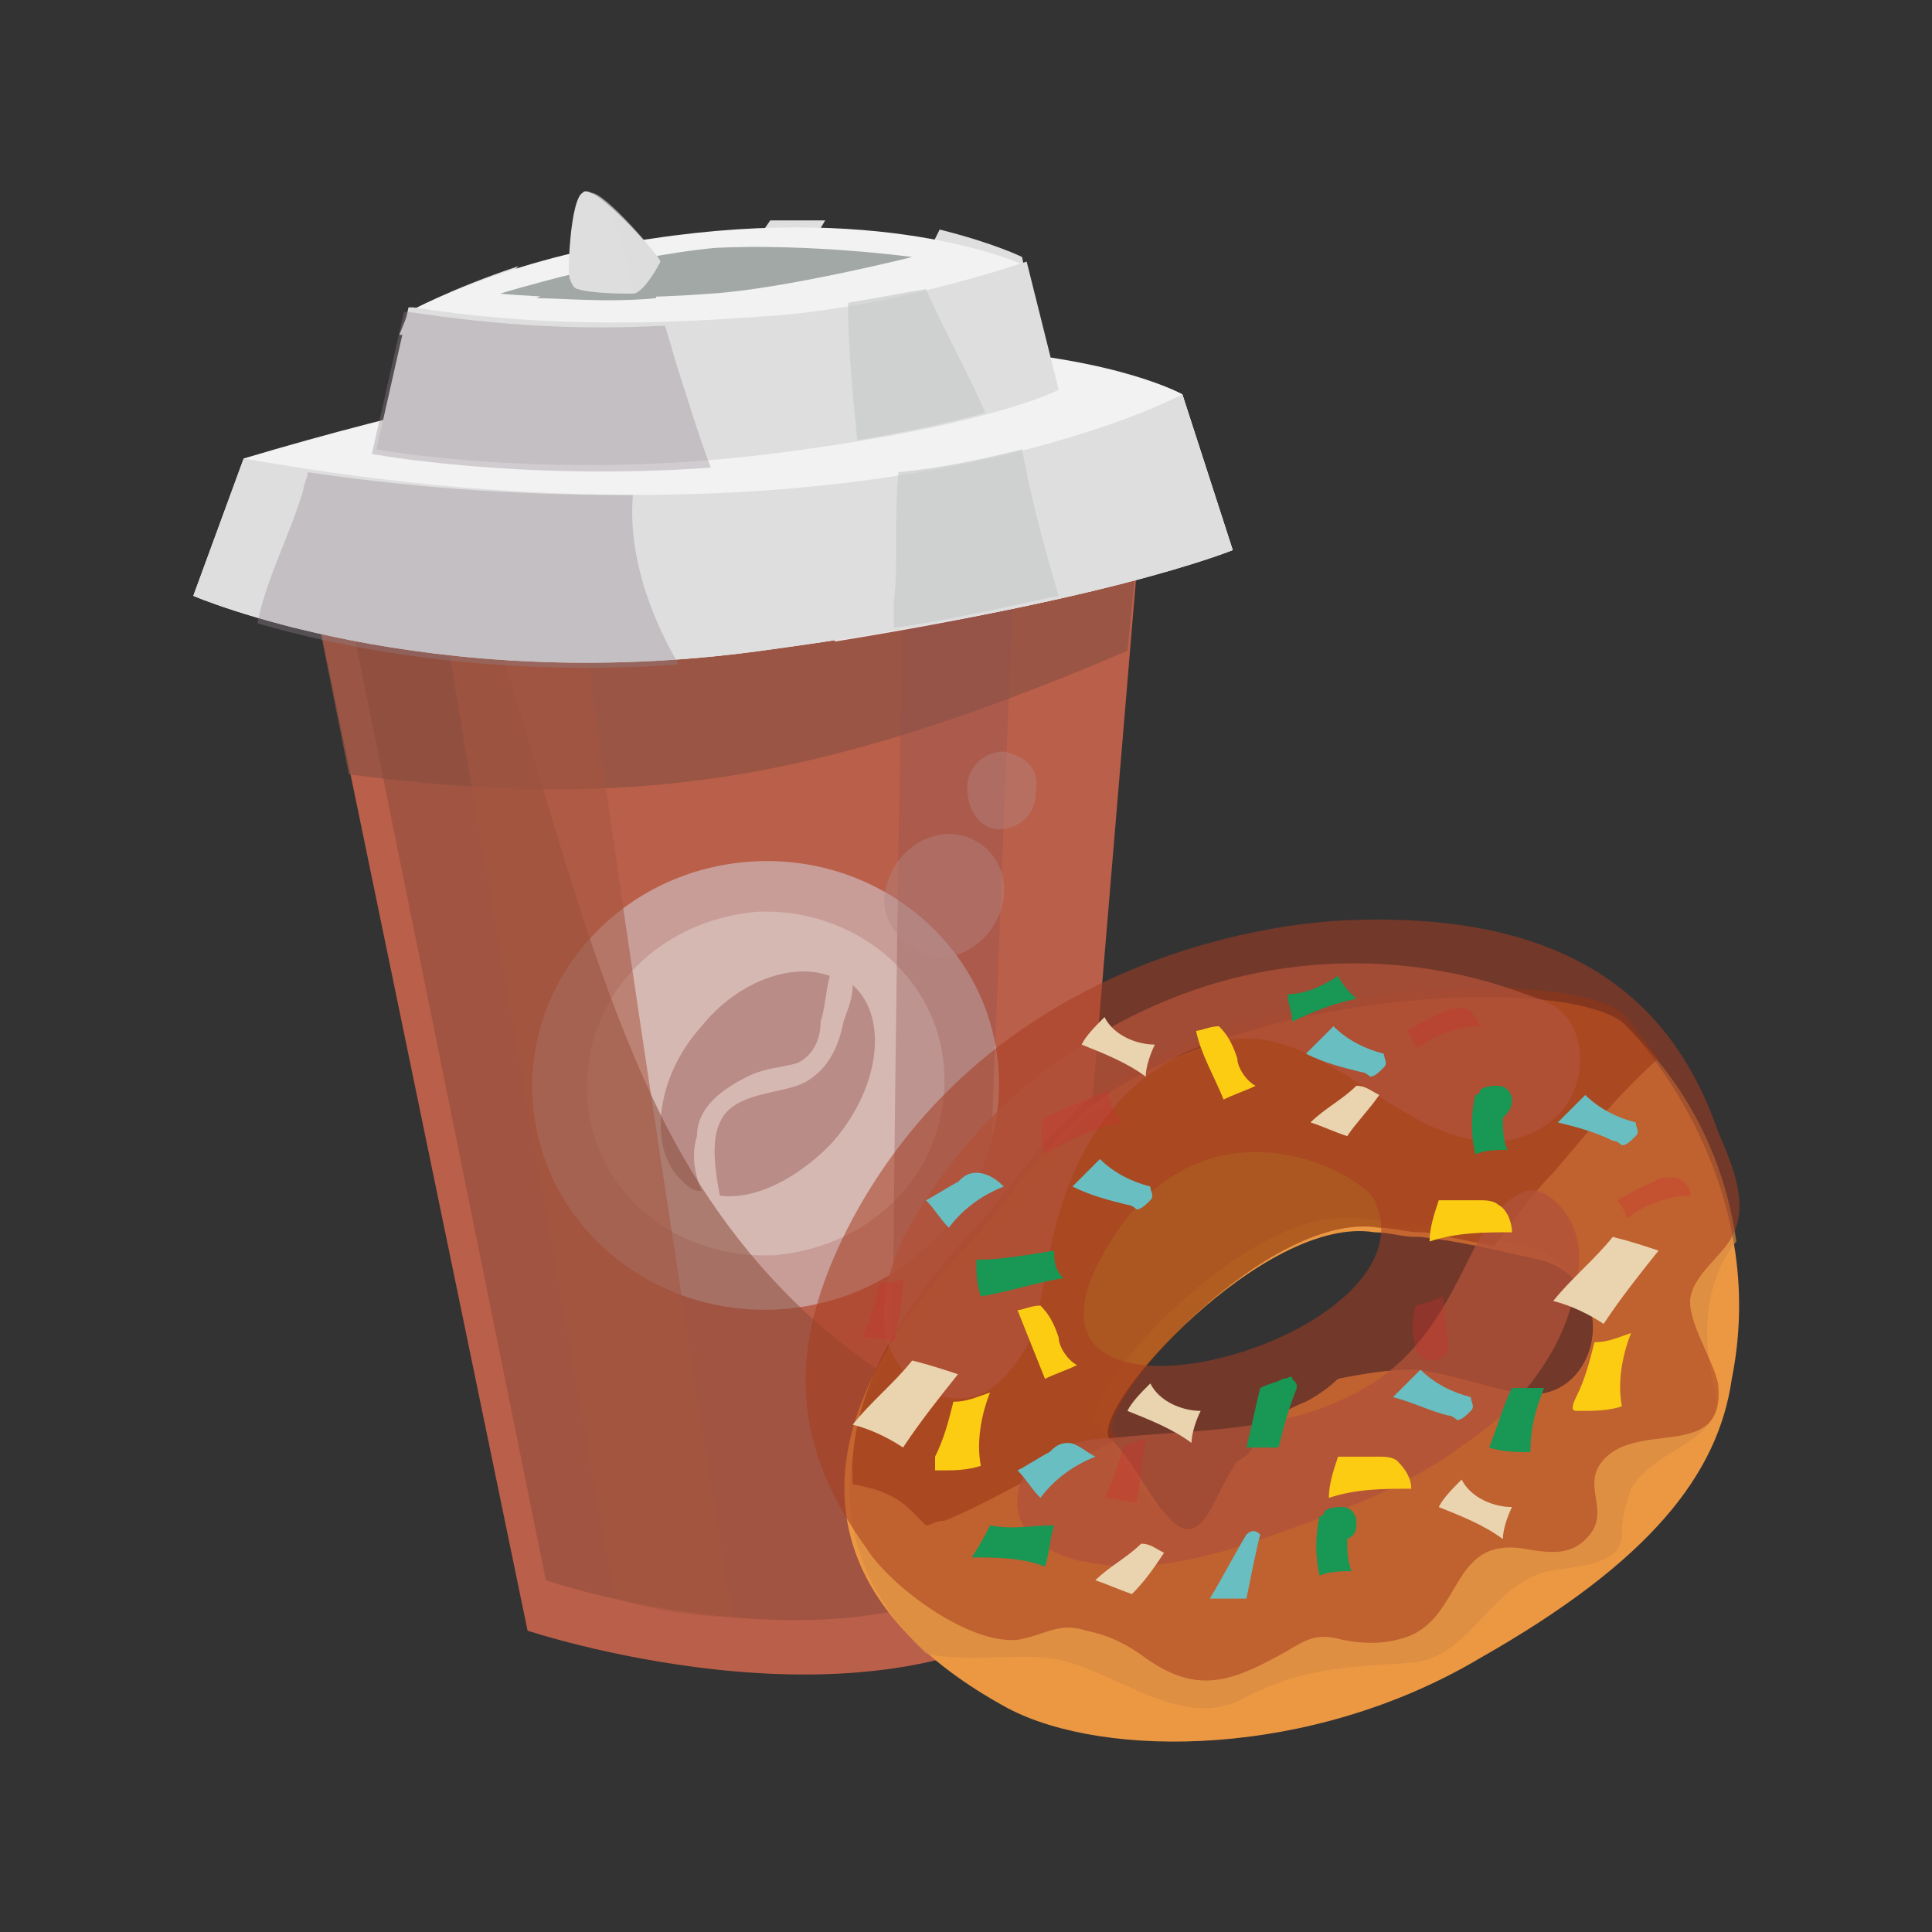 <?xml version="1.0" encoding="UTF-8" standalone="no"?>
<svg
   xmlns:dc="http://purl.org/dc/elements/1.1/"
   xmlns:cc="http://creativecommons.org/ns#"
   xmlns:rdf="http://www.w3.org/1999/02/22-rdf-syntax-ns#"
   xmlns:svg="http://www.w3.org/2000/svg"
   xmlns="http://www.w3.org/2000/svg"
   id="svg6569"
   height="50"
   width="50"
   version="1.1">
  <rect width="100%" height="100%" fill="#333333" stroke="none"/>
  <defs
     id="defs6571"><path
   id="XMLID_229_"
   class="st0"
   d="M14.5,12.2l-6,1.1c0.1,0,0.2,0,0.4,0l6-1.1C14.7,12.1,14.6,12.1,14.5,12.2z" />
<path
   id="XMLID_225_"
   class="st0"
   d="M36.9,40.9l6-1.1c0.8-0.1,1.3-0.8,1.4-1.7l-6,1.1C38.2,40.1,37.6,40.8,36.9,40.9z" />
<path
   id="XMLID_217_"
   class="st0"
   d="M38.6,16.9l6-1.1c0-1-0.7-1.9-1.7-2l-6,1.1C37.8,15,38.6,15.9,38.6,16.9z" />

	
	
	
	
	

	
	
	
	

	
	
	
	

	
	
	
	

	
	
	

	
	
	

	<linearGradient
   id="SVGID_1_"
   gradientUnits="userSpaceOnUse"
   x1="10.948"
   y1="25.771"
   x2="33.162"
   y2="25.999">
		<stop
   offset="0"
   style="stop-color:#222A30"
   id="stop8587" />

		<stop
   offset="0.193"
   style="stop-color:#2D3640"
   id="stop8589" />

		<stop
   offset="0.528"
   style="stop-color:#1B2126"
   id="stop8591" />

		<stop
   offset="0.807"
   style="stop-color:#252B33"
   id="stop8593" />

		<stop
   offset="1"
   style="stop-color:#101417"
   id="stop8595" />

	</linearGradient>

	
	<linearGradient
   gradientTransform="translate(0,-1.25)"
   id="SVGID_2_"
   gradientUnits="userSpaceOnUse"
   x1="9.916"
   y1="30.16"
   x2="35.202"
   y2="30.417">
		<stop
   offset="0"
   style="stop-color:#B38630"
   id="stop8600" />

		<stop
   offset="0.284"
   style="stop-color:#F2CF66"
   id="stop8602" />

		<stop
   offset="1"
   style="stop-color:#99641B"
   id="stop8604" />

	</linearGradient>

	
	<radialGradient
   gradientTransform="translate(0,-1.25)"
   id="SVGID_3_"
   cx="22.181"
   cy="23.7"
   r="8.543"
   gradientUnits="userSpaceOnUse">
		<stop
   offset="0"
   style="stop-color:#363F4D;stop-opacity:0"
   id="stop8609" />

		<stop
   offset="1"
   style="stop-color:#141314"
   id="stop8611" />

	</radialGradient>

	
	<linearGradient
   id="SVGID_4_"
   gradientUnits="userSpaceOnUse"
   x1="4.676"
   y1="19.402"
   x2="25.103"
   y2="29.693">
		<stop
   offset="0"
   style="stop-color:#4A5769"
   id="stop8616" />

		<stop
   offset="1"
   style="stop-color:#2B3A49"
   id="stop8618" />

	</linearGradient>

	
	<linearGradient
   id="SVGID_5_"
   gradientUnits="userSpaceOnUse"
   x1="27.179"
   y1="12.311"
   x2="12.618"
   y2="35.208">
		<stop
   offset="0"
   style="stop-color:#363F4D"
   id="stop8623" />

		<stop
   offset="1"
   style="stop-color:#141314"
   id="stop8625" />

	</linearGradient>

	
	<linearGradient
   id="SVGID_6_"
   gradientUnits="userSpaceOnUse"
   x1="41.976"
   y1="18.33"
   x2="22.218"
   y2="28.054">
		<stop
   offset="0"
   style="stop-color:#1B2126"
   id="stop8630" />

		<stop
   offset="1"
   style="stop-color:#111214"
   id="stop8632" />

	</linearGradient>

	
	
		<linearGradient
   id="SVGID_7_"
   gradientUnits="userSpaceOnUse"
   x1="36.915"
   y1="-34.717"
   x2="50.229"
   y2="-25.646"
   gradientTransform="matrix(0.996,-0.093,0.093,0.996,-11.152,55.035)">
		<stop
   offset="0"
   style="stop-color:#99641B"
   id="stop8637" />

		<stop
   offset="0.528"
   style="stop-color:#F2CF66"
   id="stop8639" />

		<stop
   offset="1"
   style="stop-color:#B38630"
   id="stop8641" />

	</linearGradient>

	
	
		<linearGradient
   id="SVGID_8_"
   gradientUnits="userSpaceOnUse"
   x1="128.72"
   y1="69.945"
   x2="127.857"
   y2="64.482"
   gradientTransform="matrix(0.979,-0.205,0.205,0.979,-104.535,-11.337)">
		<stop
   offset="0"
   style="stop-color:#F2CF66"
   id="stop8646" />

		<stop
   offset="1"
   style="stop-color:#99641B"
   id="stop8648" />

	</linearGradient>

	
	

	
		<linearGradient
   id="SVGID_10_"
   gradientUnits="userSpaceOnUse"
   x1="70.698"
   y1="-53.887"
   x2="76.121"
   y2="-59.31"
   gradientTransform="matrix(0.95,-0.312,0.312,0.95,-18.911,101.228)">
		<stop
   offset="0"
   style="stop-color:#F42D4F"
   id="stop8666" />

		<stop
   offset="1"
   style="stop-color:#4A0906"
   id="stop8668" />

	</linearGradient>

	
	
		<linearGradient
   id="SVGID_11_"
   gradientUnits="userSpaceOnUse"
   x1="66.841"
   y1="-55.318"
   x2="69.377"
   y2="-57.853"
   gradientTransform="matrix(0.95,-0.312,0.312,0.95,-18.911,101.228)">
		<stop
   offset="0"
   style="stop-color:#F42D4F"
   id="stop8673" />

		<stop
   offset="1"
   style="stop-color:#4A0906"
   id="stop8675" />

	</linearGradient>

	
	
		<linearGradient
   id="SVGID_12_"
   gradientUnits="userSpaceOnUse"
   x1="-250.047"
   y1="-31.788"
   x2="-247.262"
   y2="-31.667"
   gradientTransform="matrix(-0.952,0.307,0.307,0.952,-183.183,132.424)">
		<stop
   offset="0"
   style="stop-color:#F8EEC2"
   id="stop8680" />

		<stop
   offset="1"
   style="stop-color:#CF8C97"
   id="stop8682" />

	</linearGradient>

	
	
		<linearGradient
   id="SVGID_13_"
   gradientUnits="userSpaceOnUse"
   x1="-249.71"
   y1="-30.46"
   x2="-246.857"
   y2="-30.338"
   gradientTransform="matrix(-0.952,0.307,0.307,0.952,-183.183,132.424)">
		<stop
   offset="0"
   style="stop-color:#F8EEC2"
   id="stop8687" />

		<stop
   offset="1"
   style="stop-color:#CF8C97"
   id="stop8689" />

	</linearGradient>

	
	
		<linearGradient
   id="SVGID_14_"
   gradientUnits="userSpaceOnUse"
   x1="-248.884"
   y1="-30.526"
   x2="-247.342"
   y2="-30.3"
   gradientTransform="matrix(-0.952,0.307,0.307,0.952,-183.183,132.424)">
		<stop
   offset="0"
   style="stop-color:#F8EEC2"
   id="stop8694" />

		<stop
   offset="1"
   style="stop-color:#CF8C97"
   id="stop8696" />

	</linearGradient>

	
	
		<linearGradient
   id="SVGID_15_"
   gradientUnits="userSpaceOnUse"
   x1="-247.726"
   y1="-31.241"
   x2="-246.422"
   y2="-31.228"
   gradientTransform="matrix(-0.952,0.307,0.307,0.952,-183.183,132.424)">
		<stop
   offset="0"
   style="stop-color:#F8EEC2"
   id="stop8701" />

		<stop
   offset="1"
   style="stop-color:#CF8C97"
   id="stop8703" />

	</linearGradient>

	
	
		<linearGradient
   id="SVGID_16_"
   gradientUnits="userSpaceOnUse"
   x1="-242.026"
   y1="-34.675"
   x2="-242.502"
   y2="-27.673"
   gradientTransform="matrix(-0.952,0.307,0.307,0.952,-183.183,132.424)">
		<stop
   offset="0"
   style="stop-color:#E5BFAD"
   id="stop8708" />

		<stop
   offset="0.307"
   style="stop-color:#F8EEC2"
   id="stop8710" />

		<stop
   offset="1"
   style="stop-color:#CF8C97"
   id="stop8712" />

	</linearGradient>

	
	
		<linearGradient
   id="SVGID_17_"
   gradientUnits="userSpaceOnUse"
   x1="-228.668"
   y1="-35.377"
   x2="-228.24"
   y2="-27.657"
   gradientTransform="matrix(-0.952,0.307,0.307,0.952,-183.183,132.424)">
		<stop
   offset="0"
   style="stop-color:#E5BFAD"
   id="stop8717" />

		<stop
   offset="0.36"
   style="stop-color:#F8EEC2"
   id="stop8719" />

		<stop
   offset="1"
   style="stop-color:#CF8C97"
   id="stop8721" />

	</linearGradient>

	
	
		<linearGradient
   id="SVGID_18_"
   gradientUnits="userSpaceOnUse"
   x1="-235.718"
   y1="-34.136"
   x2="-235.468"
   y2="-27.767"
   gradientTransform="matrix(-0.952,0.307,0.307,0.952,-183.183,132.424)">
		<stop
   offset="0"
   style="stop-color:#DD1B36"
   id="stop8726" />

		<stop
   offset="0.288"
   style="stop-color:#E66275"
   id="stop8728" />

		<stop
   offset="1"
   style="stop-color:#630C18"
   id="stop8730" />

	</linearGradient>

	
</defs>
  <style
     id="style10"
     type="text/css">
	.st0{fill:#F39945;}
	.st1{opacity:0.35;fill:#E09945;}
	.st2{fill:#9FCA29;}
	.st3{fill:#73A729;}
	.st4{fill:#FDCF12;}
	.st5{opacity:0.35;fill:#E5B970;}
	.st6{fill:#EDA712;}
	.st7{fill:#D12424;}
	.st8{fill:#E93333;}
	.st9{fill:#C91B1D;}
	.st10{fill:#F63133;}
	.st11{fill:#F57D70;}
	.st12{fill:#B55728;}
	.st13{opacity:0.32;fill:#B55728;}
	.st14{fill:#8D380A;}
	.st15{opacity:0.55;fill:#BC9749;}
	.st16{fill:#F8D15F;}
	.st17{fill:#F5C22B;}
	.st18{opacity:0.55;fill:#F2CC49;}
	.st19{opacity:0.55;fill:#D68914;}
	.st20{fill:#E8A013;}
	.st21{opacity:0.32;fill:#F8D15F;}
</style>
  <style
     type="text/css"
     id="style2092">
	.st0{enable-background:new    ;}
	.st1{clip-path:url(#XMLID_22_);enable-background:new    ;}
	.st2{fill:#823908;}
	.st3{clip-path:url(#XMLID_84_);enable-background:new    ;}
	.st4{fill:#70310A;}
	.st5{fill:#833B09;}
	.st6{clip-path:url(#XMLID_123_);enable-background:new    ;}
	.st7{fill:#75330A;}
	.st8{fill:#7A3509;}
	.st9{fill:#7E3709;}
	.st10{fill:#94430D;}
	.st11{fill:#65290B;}
	.st12{fill:url(#XMLID_124_);}
	.st13{fill:url(#XMLID_125_);}
	.st14{fill:#E56B14;}
	.st15{fill:url(#XMLID_126_);}
	.st16{fill:#9A450E;}
	.st17{fill:url(#XMLID_127_);}
	.st18{fill:url(#XMLID_128_);}
	.st19{fill:url(#XMLID_129_);}
	.st20{fill:url(#XMLID_130_);}
	.st21{fill:url(#XMLID_131_);}
	.st22{fill:url(#XMLID_138_);}
	.st23{fill:#813608;}
	.st24{fill:url(#XMLID_139_);}
	.st25{fill:url(#XMLID_205_);}
	.st26{fill:url(#XMLID_206_);}
	.st27{fill:url(#XMLID_208_);}
	.st28{fill:#853C09;}
	.st29{fill:url(#XMLID_209_);}
	.st30{fill:url(#XMLID_324_);}
	.st31{fill:url(#XMLID_325_);}
	.st32{fill:url(#XMLID_326_);}
	.st33{fill:url(#XMLID_327_);}
	.st34{fill:url(#XMLID_328_);}
	.st35{fill:url(#XMLID_329_);}
	.st36{fill:url(#XMLID_330_);}
	.st37{fill:url(#XMLID_331_);}
	.st38{fill:url(#XMLID_333_);}
	.st39{fill:url(#XMLID_334_);}
	.st40{fill:url(#XMLID_335_);}
	.st41{fill:url(#XMLID_336_);}
	.st42{fill:url(#XMLID_337_);}
	.st43{fill:url(#XMLID_338_);}
	.st44{fill:url(#XMLID_339_);}
	.st45{fill:url(#XMLID_340_);}
	.st46{fill:url(#XMLID_341_);}
	.st47{fill:url(#XMLID_342_);}
	.st48{fill:url(#XMLID_343_);}
	.st49{fill:url(#XMLID_344_);}
	.st50{fill:url(#XMLID_345_);}
	.st51{fill:url(#XMLID_346_);}
	.st52{fill:url(#XMLID_347_);}
	.st53{fill:url(#XMLID_348_);}
	.st54{fill:url(#XMLID_349_);}
	.st55{fill:url(#XMLID_350_);}
	.st56{fill:url(#XMLID_351_);}
	.st57{fill:url(#XMLID_352_);}
	.st58{fill:url(#XMLID_353_);}
	.st59{fill:url(#XMLID_354_);}
	.st60{fill:url(#XMLID_355_);}
	.st61{fill:url(#XMLID_356_);}
	.st62{fill:url(#XMLID_357_);}
	.st63{fill:url(#XMLID_358_);}
	.st64{fill:url(#XMLID_359_);}
	.st65{fill:url(#XMLID_360_);}
	.st66{fill:url(#XMLID_361_);}
	.st67{fill:url(#XMLID_362_);}
	.st68{fill:url(#XMLID_363_);}
	.st69{fill:url(#XMLID_364_);}
	.st70{fill:url(#XMLID_367_);}
	.st71{fill:#92420D;}
	.st72{fill:#DBD1B9;}
	.st73{fill:#323232;}
	.st74{fill:#F73436;}
	.st75{fill:url(#XMLID_368_);}
</style>
  <style
     type="text/css"
     id="style4923">
	.st0{fill:#262626;}
	.st1{fill:#191819;}
	.st2{fill:#A8A7A7;}
	.st3{fill:#929292;}
	.st4{fill:#BBBBBB;}
	.st5{fill:#787878;}
	.st6{fill:#161616;}
	.st7{fill:#333333;}
	.st8{fill:#050404;}
	.st9{fill:#A41C22;}
	.st10{fill:#BA1C25;}
	.st11{fill:#7E1316;}
	.st12{fill:#232323;}
	.st13{fill:#939393;}
	.st14{fill:#191919;}
	.st15{fill:#777777;}
</style>
  <style
     type="text/css"
     id="style6752">
	.st0{fill:#83B5B1;}
	.st1{fill:#6E9996;}
	.st2{fill:#7D7561;}
	.st3{fill:#66604F;}
	.st4{fill:#918770;}
	.st5{fill:#94BFBB;}
	.st6{fill:#68918E;}
	.st7{fill:#7AA8A4;}
	.st8{fill:#D7C9A8;}
	.st9{fill:#C6BA9C;}
</style>
  <style
     type="text/css"
     id="style7358">
	.st0{fill:#83B5B1;}
	.st1{fill:#6E9996;}
	.st2{fill:#7D7561;}
	.st3{fill:#66604F;}
	.st4{fill:#918770;}
	.st5{fill:#94BFBB;}
	.st6{fill:#68918E;}
	.st7{fill:#7AA8A4;}
	.st8{fill:#D7C9A8;}
	.st9{fill:#C6BA9C;}
</style>
  <style
     type="text/css"
     id="style7592">
	.st0{fill:#333333;}
	.st1{fill:#EC4041;}
	.st2{fill:#FFFFFF;}
	.st3{opacity:0.4;fill:#CCCCCC;}
	.st4{opacity:0.4;fill:#EC4041;}
	.st5{fill:#2AA4CA;}
	.st6{opacity:0.4;fill:#2AA4CA;}
	.st7{fill:#189E98;}
	.st8{opacity:0.4;fill:#189E98;}
	.st9{fill:#CCCCCC;}
	.st10{fill:#F2F2F2;}
	.st11{fill:#E6E6E6;}
</style>
  <style
     type="text/css"
     id="style7979">
	.st0{fill:#2B478B;}
	.st1{fill:#C1D7E8;}
	.st2{fill:#CEDFEA;}
	.st3{fill:#689AC8;}
	.st4{fill:#99BEDB;}
	.st5{fill:#F49746;}
	.st6{fill:#FFFFFF;}
	.st7{fill:#EC7D2A;}
</style>
  <style
     type="text/css"
     id="style8585">
	.st0{fill:url(#SVGID_1_);}
	.st1{fill:url(#SVGID_2_);}
	.st2{opacity:0.75;fill:url(#SVGID_3_);}
	.st3{fill:url(#SVGID_4_);}
	.st4{fill:url(#SVGID_5_);}
	.st5{fill:url(#SVGID_6_);}
	.st6{fill:url(#SVGID_7_);}
	.st7{fill:url(#SVGID_8_);}
	.st8{fill:url(#SVGID_9_);}
	.st9{fill:url(#SVGID_10_);}
	.st10{fill:url(#SVGID_11_);}
	.st11{fill:url(#SVGID_12_);}
	.st12{fill:url(#SVGID_13_);}
	.st13{fill:url(#SVGID_14_);}
	.st14{fill:url(#SVGID_15_);}
	.st15{fill:url(#SVGID_16_);}
	.st16{fill:url(#SVGID_17_);}
	.st17{fill:url(#SVGID_18_);}
</style>
  <style
     type="text/css"
     id="style9333">
	.st0{fill:#BA5F49;}
	.st1{opacity:0.75;fill:#8F5243;}
	.st2{fill:#CCB1B1;}
	.st3{fill:#ECE1DD;}
	.st4{fill:#8F4B46;}
	.st5{fill:#8F524D;}
	.st6{opacity:0.55;fill:#8A4B3A;}
	.st7{opacity:0.55;fill:#A65640;}
	.st8{fill:#B18784;}
	.st9{fill:#F2F2F2;}
	.st10{opacity:0.9;fill:#F2F2F2;}
	.st11{fill:#DEDEDE;}
	.st12{opacity:0.65;fill:#C7CBC9;}
	.st13{opacity:0.35;fill:#8F838D;}
	.st14{fill:#A1A8A6;}
	.st15{opacity:0.65;fill:#DEDEDE;}
	.st16{fill:#EC9843;}
	.st17{opacity:0.65;fill:#D98B43;}
	.st18{fill:#822A07;}
	.st19{fill:#A63D22;}
	.st20{opacity:0.75;fill:#B1523A;}
	.st21{fill:#CC3031;}
	.st22{fill:#E9D4AF;}
	.st23{fill:#FCCC12;}
	.st24{fill:#189755;}
	.st25{fill:#69BEC1;}
</style>
  <g
     transform="matrix(1.185,0,0,1.185,-3.529,-4.369)"
     id="g9562">
    <g
       id="g9395">
	<path
   class="st0"
   d="m 9.6,15.6 4.9,23.7 c 0,0 7.2,2.4 11.4,-0.4 l 2,-23.9 c 0,-0.1 -13.1,1.5 -18.3,0.6 z"
   id="path9335" />

	<path
   clip-path="url(#XMLID_22_)"
   class="st1"
   d="m 27.6,17.9 0.3,-3 c 0,0 -13.1,1.6 -18.3,0.7 l 1,5 c 6.2,0.8 10.2,0.2 17,-2.7 z"
   id="path9337" />

	
		<ellipse
   transform="matrix(0.998,-0.06,0.06,0.998,-1.605,1.229)"
   class="st2"
   cx="19.7"
   cy="27.4"
   rx="5.1"
   ry="4.9"
   id="ellipse9339" />

	<path
   clip-path="url(#XMLID_84_)"
   class="st3"
   d="m 23.6,27.1 c 0.1,2.1 -1.5,3.8 -3.7,4 -2.2,0.1 -4,-1.4 -4.1,-3.5 -0.1,-2.1 1.5,-3.8 3.7,-4 2.1,-0.1 4,1.4 4.1,3.5 z"
   id="path9341" />

	<g
   id="g9347">
		<path
   class="st4"
   d="m 18.2,28.5 c 0,-0.6 0.5,-1 1.1,-1.3 0.4,-0.2 0.8,-0.2 1.1,-0.3 0.4,-0.2 0.5,-0.6 0.5,-0.9 0.1,-0.3 0.1,-0.6 0.2,-1 -0.8,-0.3 -2,0.1 -2.8,1.1 -1,1.1 -1.2,2.7 -0.4,3.4 0.1,0.1 0.2,0.2 0.4,0.2 -0.2,-0.5 -0.2,-0.9 -0.1,-1.2 z"
   id="path9343" />

		<path
   class="st4"
   d="m 21.6,25.2 c 0,0 -0.1,0 0,0 0,0.3 -0.1,0.5 -0.2,0.8 -0.1,0.5 -0.3,1 -0.8,1.3 -0.5,0.3 -1.6,0.2 -1.9,0.9 -0.2,0.4 -0.1,1.1 0,1.6 0.8,0.1 1.7,-0.4 2.4,-1.1 1.1,-1.2 1.3,-2.8 0.5,-3.5 z"
   id="path9345" />

	</g>

	<path
   class="st5"
   d="m 22.8,38.8 c 0.4,-0.1 1,-0.3 1.5,-0.4 0.1,-4 0.6,-17.1 0.8,-21.7 -0.8,0.1 -1.6,0.2 -2.4,0.2 -0.1,4.5 -0.3,17.2 -0.2,22 0.1,0 0.2,-0.1 0.3,-0.1 z"
   id="path9349" />

	<path
   clip-path="url(#XMLID_123_)"
   class="st6"
   d="m 17.2,27.6 c -1.3,-2.8 -2.1,-5.9 -3,-8.8 -0.2,-0.6 -0.4,-1.3 -0.6,-2 -1.2,0 -2.3,-0.1 -3.1,-0.3 l 4.4,21.7 c 0,0 6.5,2.2 10.3,-0.4 l 0.2,-2.7 c -3.6,-1 -6.5,-3.8 -8.2,-7.5 z"
   id="path9351" />

	<path
   class="st7"
   d="m 15.7,16.9 c -0.8,0 -2.4,-0.1 -3.1,-0.2 0.6,4.1 3.7,21.4 3.8,21.9 C 17.1,38.8 18,39 19,39 18.7,37.7 15.7,18 15.7,16.9 Z"
   id="path9353" />

	<path
   class="st8"
   d="m 24.9,23.3 c -0.1,0.7 -0.7,1.3 -1.4,1.3 -0.7,-0.1 -1.3,-0.7 -1.2,-1.4 0.1,-0.7 0.7,-1.3 1.4,-1.3 0.7,0 1.3,0.6 1.2,1.4 z"
   id="path9355" />

	<path
   class="st8"
   d="m 25.6,21 c 0,0.5 -0.4,0.8 -0.8,0.8 -0.4,0 -0.7,-0.4 -0.7,-0.9 0,-0.5 0.4,-0.8 0.8,-0.8 0.5,0.1 0.8,0.4 0.7,0.9 z"
   id="path9357" />

	<path
   class="st9"
   d="m 8.3,13.7 -1.1,3 c 0,0 5.1,2.2 12.4,1.2 7.4,-1 10.3,-2.2 10.3,-2.2 l -1.1,-3.4 c 0,0 -5.4,-3.1 -20.5,1.4 z"
   id="path9359" />

	<path
   class="st10"
   d="m 10.1,16.1 c 0.5,-1 1.1,-2 1.7,-3 0.1,-0.1 0.2,-0.3 0.2,-0.4 -1.1,0.3 -2.4,0.6 -3.6,1 l -1.1,3 c 0,0 0.8,0.3 2.1,0.7 0.2,-0.4 0.4,-0.9 0.7,-1.3 z"
   id="path9361" />

	<path
   class="st10"
   d="m 21.2,17.7 c 6.2,-1 8.7,-2 8.7,-2 l -1.1,-3.4 c 0,0 -0.9,-0.5 -3.1,-0.8 -1.4,2.1 -3,4.1 -4.5,6.2 z"
   id="path9363" />

	<path
   class="st11"
   d="m 8.3,13.7 -1.1,3 c 0,0 5.1,2.2 12.4,1.2 7.4,-1 10.3,-2.2 10.3,-2.2 l -1.1,-3.4 c 0,0 -7,3.8 -20.5,1.4 z"
   id="path9365" />

	<path
   class="st12"
   d="m 25.3,13.5 c -0.8,0.2 -1.7,0.4 -2.7,0.5 -0.1,1 0,2.1 -0.1,2.8 0,0.2 0,0.4 0,0.6 1.4,-0.2 2.6,-0.5 3.6,-0.7 -0.3,-1 -0.6,-2.1 -0.8,-3.2 z"
   id="path9367" />

	<path
   class="st13"
   d="m 16.8,14.5 c -2.1,0 -4.4,-0.1 -7.1,-0.5 0,0.1 -0.1,0.3 -0.1,0.4 -0.3,1 -0.8,1.9 -1,2.9 1.7,0.5 5,1.2 9.2,0.9 -0.7,-1.2 -1.1,-2.5 -1,-3.7 z"
   id="path9369" />

	<path
   class="st9"
   d="m 11.9,10.5 -0.7,3.1 c 0,0 3.8,0.7 8.6,0.1 4.8,-0.6 6.3,-1.4 6.3,-1.4 L 25.4,9.5 c 0,0 -2.9,-1.4 -8.2,-0.6 -3.1,0.4 -5.3,1.6 -5.3,1.6 z"
   id="path9371" />

	<path
   class="st10"
   d="M 24.8,10.3 C 24.9,10.2 25,10.1 25.1,10 25.2,9.9 25.3,9.9 25.4,9.8 L 25.3,9.3 c 0,0 -0.6,-0.3 -1.8,-0.6 -0.2,0.4 -0.4,0.8 -0.6,1.2 -0.2,0.4 -0.4,0.7 -0.6,1.1 0.9,-0.1 1.7,-0.4 2.5,-0.7 z"
   id="path9373" />

	<path
   class="st10"
   d="m 18.7,11.6 c 0.3,0 0.7,0 1,-0.1 -0.1,-0.2 0,-0.5 0.1,-0.8 0.3,-0.8 0.8,-1.5 1.2,-2.2 -0.4,0 -0.8,0 -1.2,0 -0.7,1 -1.3,2 -1.9,3.1 0.3,0 0.5,0 0.8,0 z"
   id="path9375" />

	<path
   class="st10"
   d="m 13,11 c 0.1,-0.1 0.2,-0.3 0.4,-0.4 0.3,-0.4 0.6,-0.8 0.9,-1.1 -1.5,0.5 -2.4,1 -2.4,1 L 11.7,11 c 0.5,0 0.9,0 1.3,0 z"
   id="path9377" />

	<path
   class="st11"
   d="m 19.6,10.6 c -2.7,0.2 -5,0.2 -7.6,-0.2 -0.1,0 -0.1,0 -0.1,0 l -0.7,3.1 c 0,0 3.8,0.7 8.6,0.1 4.8,-0.6 6.3,-1.4 6.3,-1.4 L 25.4,9.4 c -1.8,0.6 -4,1.1 -5.8,1.2 z"
   id="path9379" />

	<path
   class="st12"
   d="m 23.2,10 c -0.6,0.1 -1.1,0.2 -1.7,0.3 0,1 0.1,2 0.2,3 1.2,-0.2 2.1,-0.4 2.8,-0.6 -0.4,-0.9 -0.9,-1.8 -1.3,-2.7 z"
   id="path9381" />

	<path
   class="st13"
   d="m 17.8,11.8 c -0.1,-0.3 -0.2,-0.7 -0.3,-1 -1.9,0.1 -3.6,0 -5.6,-0.3 -0.1,0 -0.1,0 -0.1,0 l -0.7,3.1 c 0,0 3.2,0.6 7.4,0.3 -0.3,-0.8 -0.5,-1.5 -0.7,-2.1 z"
   id="path9383" />

	<path
   class="st14"
   d="m 13.9,10.1 c 0,0 2.6,-0.8 4.7,-1 2.1,-0.1 4.3,0.2 4.3,0.2 0,0 -2.8,0.7 -4.4,0.8 -2.7,0.2 -4.6,0 -4.6,0 z"
   id="path9385" />

	<path
   class="st14"
   d="m 17.1,9.3 c -0.3,0 -0.6,0.2 -0.8,0.2 -0.5,0.2 -1.1,0.4 -1.6,0.7 0.6,0 1.5,0.1 2.6,0 0.3,-0.9 0,-0.9 -0.2,-0.9 z"
   id="path9387" />

	<g
   id="g9393">
		<path
   class="st11"
   d="M 15.6,10 C 15.5,10 15.4,9.8 15.4,9.6 15.4,9 15.5,8 15.7,7.9 c 0.2,-0.3 1.7,1.4 1.7,1.5 -0.1,0.2 -0.4,0.7 -0.6,0.7 -0.2,0 -0.9,0 -1.2,-0.1 z"
   id="path9389" />

		<path
   class="st15"
   d="m 15.9,7.9 c 0.5,0.3 0.7,1.1 0.9,2.2 0,0 0,0 0,0 0.2,0 0.5,-0.5 0.6,-0.7 0,-0.1 -1.2,-1.5 -1.5,-1.5 z"
   id="path9391" />

	</g>

</g>
    <g
       id="g9479">
	<path
   class="st16"
   d="m 38.5,26.1 c -1,-1.1 -8,-0.9 -11.5,1.6 -1.2,0.9 -1.9,2.1 -2.8,3.1 -4.6,4.8 -2.9,8.2 0.8,10.2 2.1,1.1 6.6,1.1 10.3,-1.1 3.7,-2.1 5.2,-4 5.5,-6.1 0.9,-4.5 -2.3,-7.7 -2.3,-7.7 z m -2.4,8 c -0.6,-0.1 -1.4,-0.4 -2.2,-0.5 0,0 -0.1,0 -0.1,0 -0.5,0 -1.1,0.1 -1.6,0.2 -0.2,0.2 -0.5,0.4 -0.7,0.5 -0.5,0.2 -0.8,0.4 -1.1,0.9 -0.1,0.2 -0.2,0.3 -0.4,0.4 -0.2,0.3 -0.4,0.7 -0.5,0.9 -0.8,1.7 -1.5,-0.8 -2.3,-1.4 -0.4,-0.7 3.4,-4.9 5.8,-4.5 0.3,0 0.6,0.1 0.9,0.1 0,0 0.1,0 0.1,0 0.9,0.1 1.7,0.3 2.6,0.5 1.9,0.5 1.3,3.3 -0.5,2.9 z"
   id="path9397" />

	<path
   class="st17"
   d="m 38.4,26 c -1.4,-1 -8,-0.7 -11.3,1.8 -1.2,0.9 -1.9,2.1 -2.8,3.1 -3.6,3.7 -3.3,6.6 -1.3,8.7 0.1,0.1 0.1,0.1 0.2,0.2 0.9,0.2 1.9,0 2.7,0.1 1.4,0.2 2.8,1.6 4.2,0.9 1.3,-0.7 2.3,-0.7 3.7,-0.8 1.3,-0.1 1.7,-1.7 3,-2 0.5,-0.1 1.6,-0.1 1.6,-0.8 0,-0.4 0.1,-0.7 0.2,-1 0.6,-1 2.2,-1 1.8,-2.3 -0.3,-1.2 -0.1,-2.4 0.5,-3.1 -0.4,-2.8 -2,-4.3 -2.5,-4.8 z m -2.3,8.1 c -0.6,-0.1 -1.4,-0.4 -2.2,-0.5 0,0 -0.1,0 -0.1,0 -0.5,0 -1.1,0.1 -1.6,0.2 -0.2,0.2 -0.5,0.4 -0.7,0.5 -0.5,0.2 -0.8,0.4 -1.1,0.9 -0.1,0.2 -0.2,0.3 -0.4,0.4 -0.2,0.3 -0.4,0.7 -0.5,0.9 -0.4,0.8 -0.7,0.7 -1.1,0.2 -0.5,-0.3 -1,-1.5 -1.5,-1.9 -0.4,-0.7 3.4,-4.9 5.8,-4.5 0.3,0 0.6,0.1 0.9,0.1 0,0 0.1,0 0.1,0 0.9,0.1 1.7,0.3 2.6,0.5 0.4,0.1 0.7,0.3 0.8,0.5 1.3,0.9 0.6,3.1 -1,2.7 z"
   id="path9399" />

	<path
   class="st18"
   d="m 22.9,36.7 c 0.1,0.1 0.2,0.2 0.3,0.3 0.1,0 0.2,-0.1 0.4,-0.1 1,-0.4 1.9,-1 2.9,-1.4 0.3,-0.1 0.6,-0.2 0.9,-0.4 0,0 -0.1,-0.1 -0.1,-0.1 -0.4,-0.7 3.4,-4.9 5.8,-4.5 0.3,0 0.6,0.1 0.9,0.1 0,0 0.1,0 0.1,0 0.5,0.1 1,0.2 1.5,0.3 0.4,-0.5 0.8,-1.1 1.3,-1.6 0.6,-0.7 1.4,-1.7 2.3,-2.5 -0.4,-0.5 -0.7,-0.9 -0.7,-0.9 -1,-1.1 -8,-0.9 -11.5,1.6 -1.2,0.9 -1.9,2.1 -2.8,3.1 -1.9,2 -2.7,3.9 -2.6,5.5 0.5,0.1 0.9,0.2 1.3,0.6 z"
   id="path9401" />

	<g
   id="g9407">
		<g
   id="g9405">
			<path
   class="st19"
   d="m 40.5,33.9 c -0.1,-0.5 -0.7,-1.4 -0.6,-1.9 0.1,-0.5 0.7,-0.9 0.9,-1.3 0.4,-0.7 0,-1.6 -0.3,-2.3 -1,-2.9 -3.3,-4.9 -8.4,-4.6 -2.7,0.2 -7.8,1.5 -10.5,6.5 -1.6,3 -1.2,5.1 0.3,7.2 0.5,0.8 2.2,2.1 3.3,2 0.6,-0.1 0.9,-0.4 1.5,-0.2 0.5,0.1 0.9,0.3 1.3,0.6 1,0.7 1.7,0.6 2.8,0 0.6,-0.3 0.8,-0.6 1.5,-0.4 0.5,0.1 1,0.1 1.5,-0.1 1.1,-0.5 0.9,-2.1 2.4,-1.9 0.6,0.1 1.1,0.2 1.5,-0.3 0.4,-0.5 -0.1,-1 0.2,-1.5 0.7,-1.1 2.8,0 2.6,-1.8 z M 26.9,31.4 c 2,-4.1 5.7,-2.2 6.1,-1.5 1.4,3 -8,5.6 -6.1,1.5 z"
   id="path9403" />

		</g>

	</g>

	<path
   class="st20"
   d="M 25.8,31.6 C 26,30.3 26.4,29 27.2,28 c 0.8,-1 2.1,-1.8 3.4,-1.6 1.7,0.3 3,2 4.7,2.2 0.7,0.1 1.5,-0.2 1.9,-0.8 0.4,-0.6 0.4,-1.5 -0.1,-2 -0.2,-0.2 -0.5,-0.3 -0.8,-0.4 -2.4,-0.9 -5.1,-0.9 -7.5,0 -2.4,0.9 -4.5,2.6 -5.8,4.8 -0.5,0.8 -0.8,1.7 -0.7,2.5 0.1,0.9 1,1.7 1.9,1.5 0.5,-0.1 0.9,-0.6 1.2,-1.1 0.2,-0.4 0.3,-1 0.4,-1.5 z"
   id="path9409" />

	<path
   class="st20"
   d="m 32.4,34.2 c -1.6,0.8 -3.5,0.7 -5.2,0.9 -0.4,0 -0.9,0.1 -1.3,0.3 -0.4,0.2 -0.7,0.6 -0.7,1 -0.1,0.8 0.8,1.3 1.5,1.4 1.5,0.3 3,-0.2 4.4,-0.7 1.4,-0.5 2.7,-1 3.9,-1.9 1.2,-0.8 2.2,-2.1 2.4,-3.5 0.1,-0.4 0.1,-0.9 -0.1,-1.3 -0.2,-0.4 -0.6,-0.8 -1,-0.7 -1.4,0.5 -1.3,3.3 -3.9,4.5 z"
   id="path9411" />

	<path
   class="st21"
   d="m 34.9,25.7 c -0.1,0 -0.3,0 -0.4,0.1 -0.3,0.1 -0.6,0.3 -0.8,0.4 0.1,0.1 0.2,0.3 0.2,0.4 0.4,-0.3 0.9,-0.5 1.4,-0.5 -0.1,-0.2 -0.2,-0.4 -0.4,-0.4 z"
   id="path9413" />

	<path
   class="st21"
   d="m 39.5,29.4 c -0.1,0 -0.3,0 -0.4,0.1 -0.3,0.1 -0.6,0.3 -0.8,0.4 0.1,0.1 0.2,0.3 0.2,0.4 0.4,-0.3 0.9,-0.5 1.4,-0.5 0,-0.2 -0.2,-0.4 -0.4,-0.4 z"
   id="path9415" />

	<path
   class="st22"
   d="m 39.2,31 c -0.3,-0.1 -0.6,-0.2 -1,-0.3 -0.4,0.5 -0.9,0.9 -1.3,1.4 0.4,0.1 0.8,0.3 1.1,0.5 0.4,-0.6 0.8,-1.1 1.2,-1.6 z"
   id="path9417" />

	<path
   class="st22"
   d="m 23.9,33.7 c -0.3,-0.1 -0.6,-0.2 -1,-0.3 -0.4,0.5 -0.9,0.9 -1.3,1.4 0.4,0.1 0.8,0.3 1.1,0.5 0.4,-0.6 0.8,-1.1 1.2,-1.6 z"
   id="path9419" />

	<path
   class="st23"
   d="m 33.5,35.6 c -0.1,-0.1 -0.3,-0.1 -0.4,-0.1 -0.3,0 -0.6,0 -0.9,0 -0.1,0.3 -0.2,0.6 -0.2,0.9 0.6,-0.2 1.2,-0.2 1.8,-0.2 0,-0.2 -0.1,-0.4 -0.3,-0.6 z"
   id="path9421" />

	<path
   class="st23"
   d="m 35.7,30 c -0.1,-0.1 -0.3,-0.1 -0.4,-0.1 -0.3,0 -0.6,0 -0.9,0 -0.1,0.3 -0.2,0.6 -0.2,0.9 0.6,-0.2 1.2,-0.2 1.8,-0.2 0,-0.2 -0.1,-0.5 -0.3,-0.6 z"
   id="path9423" />

	<path
   class="st24"
   d="m 24.3,31.2 c 0,0.3 0,0.5 0.1,0.8 0.6,-0.1 1.2,-0.3 1.8,-0.4 C 26,31.4 26,31.2 26,31 c -0.6,0.1 -1.2,0.2 -1.7,0.2 z"
   id="path9425" />

	<path
   class="st21"
   d="m 27.2,27.5 c -0.5,0.2 -1,0.4 -1.4,0.6 -0.1,0.2 -0.1,0.5 0,0.8 0.5,-0.3 1.1,-0.6 1.7,-0.7 -0.2,-0.2 -0.3,-0.4 -0.3,-0.7 z"
   id="path9427" />

	<path
   class="st23"
   d="m 29.7,27.7 c 0.2,-0.1 0.5,-0.2 0.7,-0.3 C 30.2,27.3 30,27 30,26.8 c -0.1,-0.3 -0.2,-0.5 -0.4,-0.7 -0.2,0 -0.4,0.1 -0.5,0.1 0.1,0.5 0.4,1 0.6,1.5 z"
   id="path9429" />

	<path
   class="st23"
   d="m 25.8,33.8 c 0.2,-0.1 0.5,-0.2 0.7,-0.3 -0.2,-0.1 -0.4,-0.4 -0.4,-0.6 -0.1,-0.3 -0.2,-0.5 -0.4,-0.7 -0.2,0 -0.4,0.1 -0.5,0.1 0.2,0.5 0.4,1 0.6,1.5 z"
   id="path9431" />

	<path
   class="st22"
   d="m 33.1,27.6 c -0.2,-0.1 -0.3,-0.2 -0.5,-0.2 -0.3,0.3 -0.7,0.5 -1,0.8 0.3,0.1 0.5,0.2 0.8,0.3 0.2,-0.3 0.5,-0.6 0.7,-0.9 z"
   id="path9433" />

	<path
   class="st22"
   d="m 28.4,37.6 c -0.2,-0.1 -0.3,-0.2 -0.5,-0.2 -0.3,0.3 -0.7,0.5 -1,0.8 0.3,0.1 0.5,0.2 0.8,0.3 0.3,-0.3 0.5,-0.6 0.7,-0.9 z"
   id="path9435" />

	<path
   class="st24"
   d="m 36,27.7 c 0,-0.1 -0.1,-0.3 -0.3,-0.3 -0.1,0 -0.3,0 -0.4,0.1 0,0 0,0.1 -0.1,0.1 -0.1,0.4 -0.1,0.9 0,1.3 0.2,-0.1 0.5,-0.1 0.7,-0.1 C 35.8,28.6 35.8,28.3 35.8,28.1 35.9,28 36,27.9 36,27.7 Z"
   id="path9437" />

	<path
   class="st24"
   d="m 32.6,36.9 c 0,-0.1 -0.1,-0.3 -0.3,-0.3 -0.1,0 -0.3,0 -0.4,0.1 0,0 0,0.1 -0.1,0.1 -0.1,0.4 -0.1,0.9 0,1.3 C 32,38 32.3,38 32.5,38 c -0.1,-0.2 -0.1,-0.5 -0.1,-0.7 0.2,-0.1 0.2,-0.2 0.2,-0.4 z"
   id="path9439" />

	<path
   class="st21"
   d="m 27.1,36.4 c 0.2,0 0.5,0.1 0.7,0.1 0.1,-0.5 0.1,-0.9 0.2,-1.4 -0.2,0.1 -0.4,0.1 -0.5,0.2 -0.1,0.4 -0.2,0.7 -0.4,1.1 z"
   id="path9441" />

	<path
   class="st23"
   d="m 23.4,35.8 c 0,0 0.1,0 0.1,0 0.3,0 0.6,0 0.9,-0.1 -0.1,-0.5 0,-1.1 0.2,-1.6 -0.3,0.1 -0.5,0.2 -0.8,0.2 -0.1,0.4 -0.2,0.8 -0.4,1.2 0,0.2 0,0.2 0,0.3 z"
   id="path9443" />

	<path
   class="st23"
   d="m 37.4,34.5 c 0,0 0.1,0 0.1,0 0.3,0 0.6,0 0.9,-0.1 -0.1,-0.5 0,-1.1 0.2,-1.6 -0.3,0.1 -0.5,0.2 -0.8,0.2 -0.1,0.4 -0.2,0.8 -0.4,1.2 -0.1,0.2 -0.1,0.3 0,0.3 z"
   id="path9445" />

	<path
   class="st24"
   d="m 36.4,35.4 c 0,-0.5 0.1,-0.9 0.3,-1.4 -0.2,0 -0.5,0 -0.7,0 -0.2,0.4 -0.3,0.8 -0.5,1.3 0.3,0.1 0.6,0.1 0.9,0.1 z"
   id="path9447" />

	<path
   class="st25"
   d="m 29.4,38.6 c 0.3,0 0.5,0 0.8,0 0.1,-0.5 0.2,-1 0.3,-1.4 -0.1,-0.1 -0.2,-0.1 -0.3,0 -0.3,0.5 -0.5,0.9 -0.8,1.4 z"
   id="path9449" />

	<path
   class="st21"
   d="m 22.2,31.7 c -0.1,0.4 -0.2,0.8 -0.4,1.2 0.2,0 0.5,0 0.7,0.1 0.1,-0.5 0.2,-0.9 0.2,-1.4 -0.1,0.1 -0.3,0.1 -0.5,0.1 z"
   id="path9451" />

	<path
   class="st25"
   d="m 24.3,29.3 c -0.2,0 -0.3,0.1 -0.4,0.2 -0.2,0.1 -0.5,0.3 -0.7,0.4 0.2,0.2 0.3,0.4 0.5,0.6 0.3,-0.4 0.7,-0.7 1.2,-0.9 -0.2,-0.2 -0.4,-0.3 -0.6,-0.3 z"
   id="path9453" />

	<path
   class="st25"
   d="m 26.3,35.2 c -0.2,0 -0.3,0.1 -0.4,0.2 -0.2,0.1 -0.5,0.3 -0.7,0.4 0.2,0.2 0.3,0.4 0.5,0.6 0.3,-0.4 0.7,-0.7 1.2,-0.9 -0.2,-0.1 -0.4,-0.3 -0.6,-0.3 z"
   id="path9455" />

	<path
   class="st25"
   d="m 38.2,28.6 c 0.1,0 0.2,0.1 0.2,0.1 0.1,0 0.2,-0.1 0.3,-0.2 0.1,-0.1 0,-0.2 0,-0.3 -0.4,-0.1 -0.8,-0.3 -1.1,-0.6 -0.2,0.2 -0.4,0.4 -0.6,0.6 0.4,0.1 0.8,0.2 1.2,0.4 z"
   id="path9457" />

	<path
   class="st25"
   d="m 34.6,34.6 c 0.1,0 0.2,0.1 0.2,0.1 0.1,0 0.2,-0.1 0.3,-0.2 0.1,-0.1 0,-0.2 0,-0.3 -0.4,-0.1 -0.8,-0.3 -1.1,-0.6 -0.2,0.2 -0.4,0.4 -0.6,0.6 0.4,0.1 0.8,0.3 1.2,0.4 z"
   id="path9459" />

	<path
   class="st25"
   d="m 32.7,27.1 c 0.1,0 0.2,0.1 0.2,0.1 0.1,0 0.2,-0.1 0.3,-0.2 0.1,-0.1 0,-0.2 0,-0.3 -0.4,-0.1 -0.8,-0.3 -1.1,-0.6 -0.2,0.2 -0.4,0.4 -0.6,0.6 0.4,0.2 0.8,0.3 1.2,0.4 z"
   id="path9461" />

	<path
   class="st25"
   d="m 27.6,30 c 0.1,0 0.2,0.1 0.2,0.1 0.1,0 0.2,-0.1 0.3,-0.2 0.1,-0.1 0,-0.2 0,-0.3 -0.4,-0.1 -0.8,-0.3 -1.1,-0.6 -0.2,0.2 -0.4,0.4 -0.6,0.6 0.4,0.2 0.8,0.3 1.2,0.4 z"
   id="path9463" />

	<path
   class="st24"
   d="m 32.2,25 c -0.3,0.2 -0.7,0.4 -1.1,0.4 0,0.2 0.1,0.4 0.1,0.6 0.4,-0.2 0.9,-0.4 1.4,-0.5 -0.2,-0.2 -0.3,-0.3 -0.4,-0.5 z"
   id="path9465" />

	<path
   class="st22"
   d="m 29.2,34.5 c -0.4,0 -0.9,-0.2 -1.1,-0.6 -0.2,0.2 -0.4,0.4 -0.5,0.6 0.5,0.2 1,0.4 1.4,0.7 0,-0.2 0.1,-0.5 0.2,-0.7 z"
   id="path9467" />

	<path
   class="st22"
   d="m 28.2,26.5 c -0.4,0 -0.9,-0.2 -1.1,-0.6 -0.2,0.2 -0.4,0.4 -0.5,0.6 0.5,0.2 1,0.4 1.4,0.7 0,-0.2 0.1,-0.5 0.2,-0.7 z"
   id="path9469" />

	<path
   class="st22"
   d="m 36,36.6 c -0.4,0 -0.9,-0.2 -1.1,-0.6 -0.2,0.2 -0.4,0.4 -0.5,0.6 0.5,0.2 1,0.4 1.4,0.7 0,-0.2 0.1,-0.5 0.2,-0.7 z"
   id="path9471" />

	<path
   class="st21"
   d="m 34,33.3 c 0.1,0.1 0.2,0.1 0.3,0.1 0.1,0 0.2,-0.1 0.3,-0.2 0,-0.4 -0.1,-0.8 -0.1,-1.2 -0.2,0.1 -0.6,0.2 -0.6,0.2 -0.1,0.3 -0.1,0.6 0,0.9 0,0.1 0,0.1 0.1,0.2 z"
   id="path9473" />

	<path
   class="st24"
   d="m 31.2,33.8 c 0,-0.1 -0.1,0 -0.2,0 -0.2,0.1 -0.3,0.1 -0.5,0.2 -0.1,0.4 -0.2,0.9 -0.3,1.3 0.2,0 0.4,0 0.7,0 0.1,-0.4 0.2,-0.8 0.4,-1.3 0,-0.1 0,-0.1 -0.1,-0.2 z"
   id="path9475" />

	<path
   class="st24"
   d="m 24.2,37.7 c 0.5,0 1.1,0 1.6,0.2 0.1,-0.3 0.1,-0.6 0.2,-0.9 -0.5,0 -0.9,0.1 -1.4,0 -0.1,0.2 -0.2,0.4 -0.4,0.7 z"
   id="path9477" />

</g>
  </g>
</svg>
